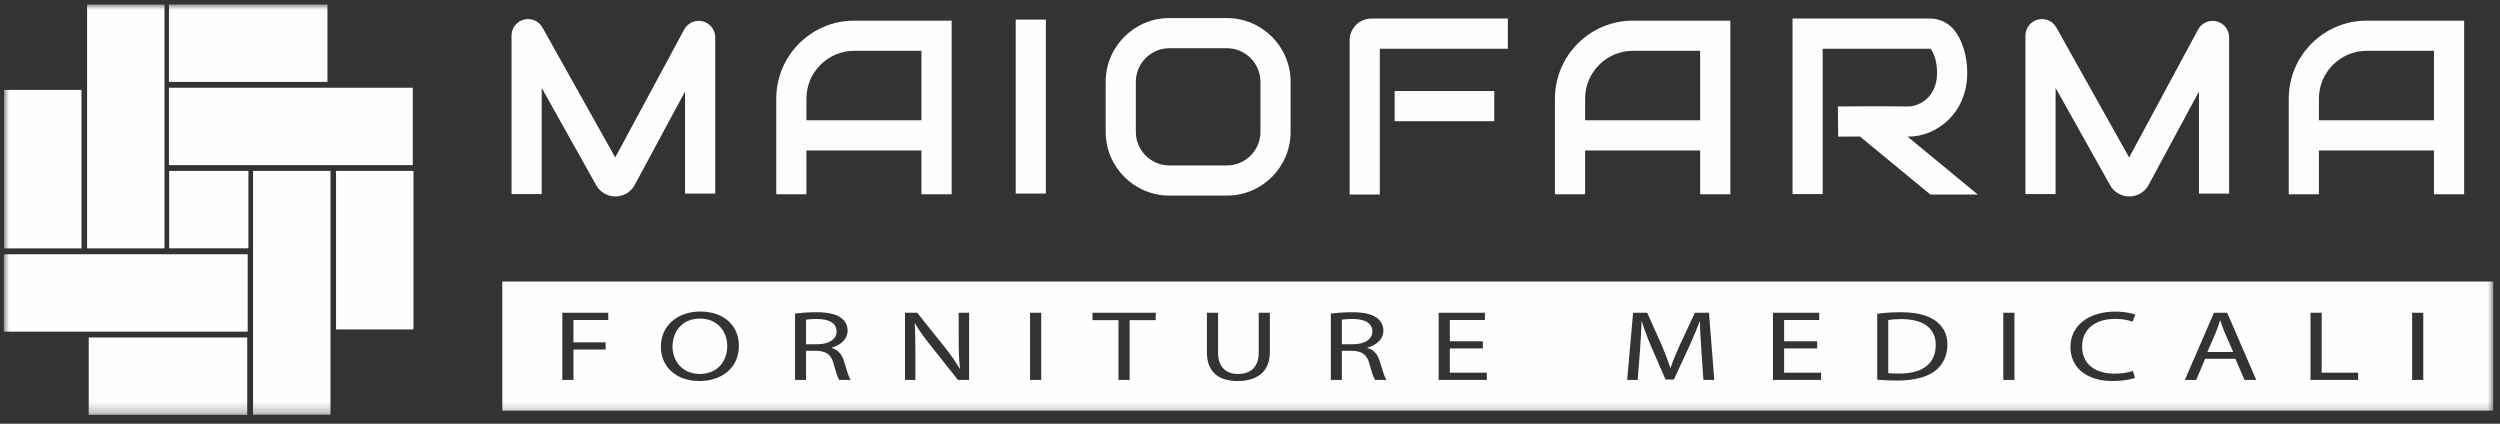 <?xml version="1.0" encoding="UTF-8"?>
<svg width="236px" height="40px" viewBox="0 0 236 40" version="1.1" xmlns="http://www.w3.org/2000/svg" xmlns:xlink="http://www.w3.org/1999/xlink">
    <rect x="0" y="0" width="236" height="40" fill="#333333" stroke="none"/>
    <title>Group 30</title>
    <defs>
        <polygon id="path-1" points="0 38.741 235 38.741 235 0 0 0"></polygon>
    </defs>
    <g id="Page-1" stroke="none" stroke-width="1" fill="none" fill-rule="evenodd">
        <g id="Group-30" transform="translate(0.363, 0.424)">
            <path d="M75.763,8.885 C75.763,6.397 77.787,4.373 80.275,4.373 L86.623,4.373 L86.623,10.929 L75.763,10.929 L75.763,8.885 Z M75.763,13.777 L86.623,13.777 L86.623,17.916 L89.472,17.916 L89.472,1.525 L80.275,1.525 C76.217,1.525 72.916,4.826 72.916,8.885 L72.916,17.916 L75.763,17.916 L75.763,13.777 Z" id="Fill-1" fill="#FEFEFE"></path>
            <path d="M149.272,8.885 C149.272,6.397 151.296,4.373 153.784,4.373 L160.133,4.373 L160.133,10.929 L149.272,10.929 L149.272,8.885 Z M149.272,13.777 L160.133,13.777 L160.133,17.916 L162.98,17.916 L162.98,1.525 L153.784,1.525 C149.726,1.525 146.424,4.826 146.424,8.885 L146.424,17.916 L149.272,17.916 L149.272,13.777 Z" id="Fill-3" fill="#FEFEFE"></path>
            <path d="M218.543,8.885 C218.543,6.397 220.567,4.373 223.055,4.373 L229.403,4.373 L229.403,10.929 L218.543,10.929 L218.543,8.885 Z M218.543,13.777 L229.403,13.777 L229.403,17.916 L232.251,17.916 L232.251,1.525 L223.055,1.525 C218.997,1.525 215.696,4.826 215.696,8.885 L215.696,17.916 L218.543,17.916 L218.543,13.777 Z" id="Fill-5" fill="#FEFEFE"></path>
            <mask id="mask-2" fill="white">
                <use xlink:href="#path-1"></use>
            </mask>
            <g id="Clip-8"></g>
            <polygon id="Fill-7" fill="#FEFEFE" mask="url(#mask-2)" points="95.52 17.849 98.368 17.849 98.368 1.426 95.52 1.426"></polygon>
            <path d="M50.774,7.876 L55.905,17.038 C56.27,17.708 56.966,18.121 57.727,18.121 L57.744,18.121 C58.512,18.115 59.21,17.69 59.559,17.024 L64.307,8.213 L64.307,17.85 L67.154,17.85 L67.154,3.104 C67.154,2.389 66.67,1.768 65.977,1.592 C65.285,1.417 64.564,1.735 64.224,2.363 L57.715,14.442 L50.862,2.205 C50.526,1.571 49.805,1.249 49.109,1.423 C48.413,1.596 47.927,2.218 47.927,2.935 L47.927,17.894 L50.774,17.894 L50.774,7.876 Z" id="Fill-9" fill="#FEFEFE" mask="url(#mask-2)"></path>
            <path d="M193.687,7.877 L198.817,17.039 C199.182,17.708 199.879,18.121 200.64,18.121 L200.657,18.121 C201.424,18.115 202.122,17.69 202.47,17.024 L207.219,8.214 L207.219,17.85 L210.066,17.85 L210.066,3.104 C210.066,2.389 209.583,1.768 208.889,1.592 C208.195,1.417 207.476,1.735 207.136,2.364 L200.627,14.442 L193.773,2.203 C193.437,1.57 192.715,1.25 192.021,1.423 C191.325,1.597 190.839,2.219 190.839,2.935 L190.839,17.894 L193.687,17.894 L193.687,7.877 Z" id="Fill-10" fill="#FEFEFE" mask="url(#mask-2)"></path>
            <path d="M106.859,7.299 C106.859,5.551 108.281,4.128 110.03,4.128 L115.452,4.128 C117.201,4.128 118.623,5.551 118.623,7.299 L118.623,12.024 C118.623,13.773 117.201,15.195 115.452,15.195 L110.03,15.195 C108.281,15.195 106.859,13.773 106.859,12.024 L106.859,7.299 Z M110.03,18.043 L115.452,18.043 C118.771,18.043 121.47,15.343 121.47,12.024 L121.47,7.299 C121.47,3.98 118.771,1.28 115.452,1.28 L110.03,1.28 C106.711,1.28 104.012,3.98 104.012,7.299 L104.012,12.024 C104.012,15.343 106.711,18.043 110.03,18.043 L110.03,18.043 Z" id="Fill-11" fill="#FEFEFE" mask="url(#mask-2)"></path>
            <path d="M129.89,4.174 L141.976,4.174 L141.976,1.327 L129.097,1.327 C127.964,1.327 127.043,2.248 127.043,3.38 L127.043,17.938 L129.89,17.938 L129.89,4.174 Z" id="Fill-12" fill="#FEFEFE" mask="url(#mask-2)"></path>
            <polygon id="Fill-13" fill="#FEFEFE" mask="url(#mask-2)" points="131.292 11.017 140.696 11.017 140.696 8.17 131.292 8.17"></polygon>
            <path d="M171.7,4.174 L181.818,4.174 C181.856,4.174 181.893,4.189 181.907,4.209 C182.186,4.6 182.514,5.328 182.494,6.569 C182.477,7.743 181.981,8.464 181.569,8.86 C181.056,9.355 180.364,9.639 179.712,9.627 C177.725,9.583 173.319,9.625 173.132,9.627 L173.161,12.474 C173.18,12.474 174.065,12.466 175.216,12.46 L181.861,17.938 L186.339,17.938 L179.708,12.472 C181.101,12.495 182.496,11.922 183.544,10.911 C184.678,9.82 185.316,8.293 185.342,6.613 C185.373,4.599 184.753,3.295 184.226,2.556 C183.678,1.786 182.777,1.326 181.818,1.326 L168.853,1.326 L168.853,17.893 L171.7,17.893 L171.7,4.174 Z" id="Fill-14" fill="#FEFEFE" mask="url(#mask-2)"></path>
            <path d="M65.718,29.652 C63.985,29.652 63.124,30.913 63.124,32.297 C63.124,33.663 64.057,34.876 65.706,34.876 C67.356,34.876 68.289,33.681 68.289,32.241 C68.289,30.971 67.452,29.652 65.718,29.652" id="Fill-15" fill="#FEFEFE" mask="url(#mask-2)"></path>
            <path d="M227.342,35.442 L228.395,35.442 L228.395,29.097 L227.342,29.097 L227.342,35.442 Z M222.246,35.441 L217.751,35.441 L217.751,29.097 L218.803,29.097 L218.803,34.755 L222.246,34.755 L222.246,35.441 Z M211.517,35.441 L210.657,33.446 L207.799,33.446 L206.963,35.441 L205.887,35.441 L208.636,29.097 L209.88,29.097 L212.629,35.441 L211.517,35.441 Z M199.272,34.849 C199.917,34.849 200.563,34.746 200.982,34.585 L201.185,35.244 C200.814,35.395 200.037,35.545 199.057,35.545 C196.785,35.545 195.087,34.416 195.087,32.325 C195.087,30.33 196.797,28.993 199.296,28.993 C200.289,28.993 200.933,29.163 201.209,29.276 L200.946,29.945 C200.563,29.794 200.001,29.68 199.331,29.68 C197.442,29.68 196.187,30.631 196.187,32.297 C196.187,33.86 197.323,34.849 199.272,34.849 L199.272,34.849 Z M188.748,35.442 L189.801,35.442 L189.801,29.097 L188.748,29.097 L188.748,35.442 Z M182.312,34.585 C181.547,35.178 180.304,35.498 178.738,35.498 C177.984,35.498 177.375,35.47 176.849,35.423 L176.849,29.191 C177.482,29.106 178.235,29.05 179.061,29.05 C180.555,29.05 181.618,29.332 182.324,29.841 C183.054,30.358 183.472,31.093 183.472,32.119 C183.472,33.155 183.054,34.002 182.312,34.585 L182.312,34.585 Z M171.549,35.442 L167.005,35.442 L167.005,29.097 L171.369,29.097 L171.369,29.784 L168.058,29.784 L168.058,31.789 L171.178,31.789 L171.178,32.467 L168.058,32.467 L168.058,34.755 L171.549,34.755 L171.549,35.442 Z M160.438,35.442 L160.246,32.655 C160.187,31.771 160.115,30.697 160.115,29.916 L160.092,29.916 C159.804,30.65 159.481,31.45 159.075,32.325 L157.652,35.404 L156.863,35.404 L155.548,32.382 C155.165,31.478 154.855,30.668 154.627,29.916 L154.604,29.916 C154.58,30.706 154.52,31.761 154.448,32.721 L154.233,35.442 L153.24,35.442 L153.802,29.097 L155.13,29.097 L156.504,32.165 C156.839,32.947 157.103,33.644 157.318,34.303 L157.342,34.303 C157.557,33.662 157.844,32.966 158.202,32.165 L159.637,29.097 L160.964,29.097 L161.466,35.442 L160.438,35.442 Z M139.993,35.442 L135.449,35.442 L135.449,29.097 L139.813,29.097 L139.813,29.784 L136.502,29.784 L136.502,31.789 L139.622,31.789 L139.622,32.467 L136.502,32.467 L136.502,34.755 L139.993,34.755 L139.993,35.442 Z M129.44,35.442 C129.308,35.254 129.129,34.717 128.913,33.926 C128.674,33.051 128.231,32.721 127.287,32.693 L126.307,32.693 L126.307,35.442 L125.267,35.442 L125.267,29.181 C125.793,29.106 126.558,29.05 127.264,29.05 C128.376,29.05 129.104,29.22 129.595,29.568 C129.99,29.85 130.229,30.283 130.229,30.782 C130.229,31.61 129.559,32.165 128.722,32.391 L128.722,32.42 C129.332,32.589 129.703,33.041 129.894,33.7 C130.157,34.585 130.349,35.198 130.515,35.442 L129.44,35.442 Z M119.513,32.806 C119.513,34.755 118.209,35.545 116.463,35.545 C114.814,35.545 113.57,34.811 113.57,32.834 L113.57,29.097 L114.622,29.097 L114.622,32.862 C114.622,34.275 115.423,34.877 116.499,34.877 C117.683,34.877 118.46,34.256 118.46,32.862 L118.46,29.097 L119.513,29.097 L119.513,32.806 Z M108.736,29.794 L106.274,29.794 L106.274,35.441 L105.222,35.441 L105.222,29.794 L102.771,29.794 L102.771,29.097 L108.736,29.097 L108.736,29.794 Z M96.874,35.442 L97.927,35.442 L97.927,29.097 L96.874,29.097 L96.874,35.442 Z M91.12,35.442 L90.068,35.442 L87.51,32.223 C86.948,31.516 86.41,30.792 86.015,30.104 L85.979,30.113 C86.039,30.914 86.05,31.676 86.05,32.731 L86.05,35.442 L85.07,35.442 L85.07,29.097 L86.218,29.097 L88.789,32.306 C89.375,33.051 89.853,33.719 90.223,34.368 L90.259,34.36 C90.163,33.511 90.139,32.741 90.139,31.752 L90.139,29.097 L91.12,29.097 L91.12,35.442 Z M78.862,35.442 C78.73,35.254 78.551,34.717 78.336,33.926 C78.097,33.051 77.654,32.721 76.71,32.693 L75.73,32.693 L75.73,35.442 L74.689,35.442 L74.689,29.181 C75.215,29.106 75.981,29.05 76.686,29.05 C77.798,29.05 78.527,29.22 79.018,29.568 C79.412,29.85 79.651,30.283 79.651,30.782 C79.651,31.61 78.982,32.165 78.145,32.391 L78.145,32.42 C78.755,32.589 79.125,33.041 79.317,33.7 C79.579,34.585 79.771,35.198 79.938,35.442 L78.862,35.442 Z M65.647,35.545 C63.507,35.545 62.024,34.237 62.024,32.316 C62.024,30.302 63.602,28.984 65.753,28.984 C67.966,28.984 69.388,30.311 69.388,32.204 C69.388,34.378 67.703,35.545 65.647,35.545 L65.647,35.545 Z M57.059,29.784 L53.772,29.784 L53.772,31.892 L56.809,31.892 L56.809,32.571 L53.772,32.571 L53.772,35.441 L52.719,35.441 L52.719,29.097 L57.059,29.097 L57.059,29.784 Z M47.055,38.335 L235,38.335 L235,26.15 L47.055,26.15 L47.055,38.335 Z" id="Fill-16" fill="#FEFEFE" mask="url(#mask-2)"></path>
            <path d="M209.234,29.822 L209.211,29.822 C209.091,30.189 208.972,30.584 208.804,30.97 L208.015,32.806 L210.454,32.806 L209.653,30.98 C209.474,30.566 209.354,30.189 209.234,29.822" id="Fill-17" fill="#FEFEFE" mask="url(#mask-2)"></path>
            <path d="M78.611,30.866 C78.611,30.048 77.857,29.689 76.757,29.689 C76.255,29.689 75.908,29.717 75.73,29.756 L75.73,32.072 L76.794,32.072 C77.905,32.072 78.611,31.591 78.611,30.866" id="Fill-18" fill="#FEFEFE" mask="url(#mask-2)"></path>
            <path d="M179.108,29.699 C178.57,29.699 178.164,29.737 177.889,29.784 L177.889,34.802 C178.152,34.83 178.535,34.84 178.941,34.84 C181.177,34.84 182.372,33.86 182.372,32.147 C182.385,30.651 181.308,29.699 179.108,29.699" id="Fill-19" fill="#FEFEFE" mask="url(#mask-2)"></path>
            <path d="M129.188,30.866 C129.188,30.048 128.435,29.689 127.335,29.689 C126.833,29.689 126.486,29.717 126.307,29.756 L126.307,32.072 L127.372,32.072 C128.483,32.072 129.188,31.591 129.188,30.866" id="Fill-20" fill="#FEFEFE" mask="url(#mask-2)"></path>
            <polygon id="Fill-21" fill="#FEFEFE" mask="url(#mask-2)" points="7.859 23.023 15.165 23.023 15.165 0.004 7.859 0.004"></polygon>
            <polygon id="Fill-22" fill="#FEFEFE" mask="url(#mask-2)" points="15.585 15.166 38.604 15.166 38.604 7.859 15.585 7.859"></polygon>
            <polygon id="Fill-23" fill="#FEFEFE" mask="url(#mask-2)" points="15.585 7.307 30.548 7.307 30.548 0 15.585 0"></polygon>
            <polygon id="Fill-24" fill="#FEFEFE" mask="url(#mask-2)" points="15.605 23.017 23.087 23.017 23.087 15.711 15.605 15.711"></polygon>
            <polygon id="Fill-25" fill="#FEFEFE" mask="url(#mask-2)" points="23.527 38.73 30.834 38.73 30.834 15.71 23.527 15.71"></polygon>
            <polygon id="Fill-26" fill="#FEFEFE" mask="url(#mask-2)" points="31.361 30.673 38.668 30.673 38.668 15.71 31.361 15.71"></polygon>
            <polygon id="Fill-27" fill="#FEFEFE" mask="url(#mask-2)" points="0 30.883 23.019 30.883 23.019 23.576 0 23.576"></polygon>
            <polygon id="Fill-28" fill="#FEFEFE" mask="url(#mask-2)" points="8.012 38.741 22.975 38.741 22.975 31.435 8.012 31.435"></polygon>
            <polygon id="Fill-29" fill="#FEFEFE" mask="url(#mask-2)" points="0.024 23.024 7.33 23.024 7.33 8.061 0.024 8.061"></polygon>
        </g>
    </g>
</svg>